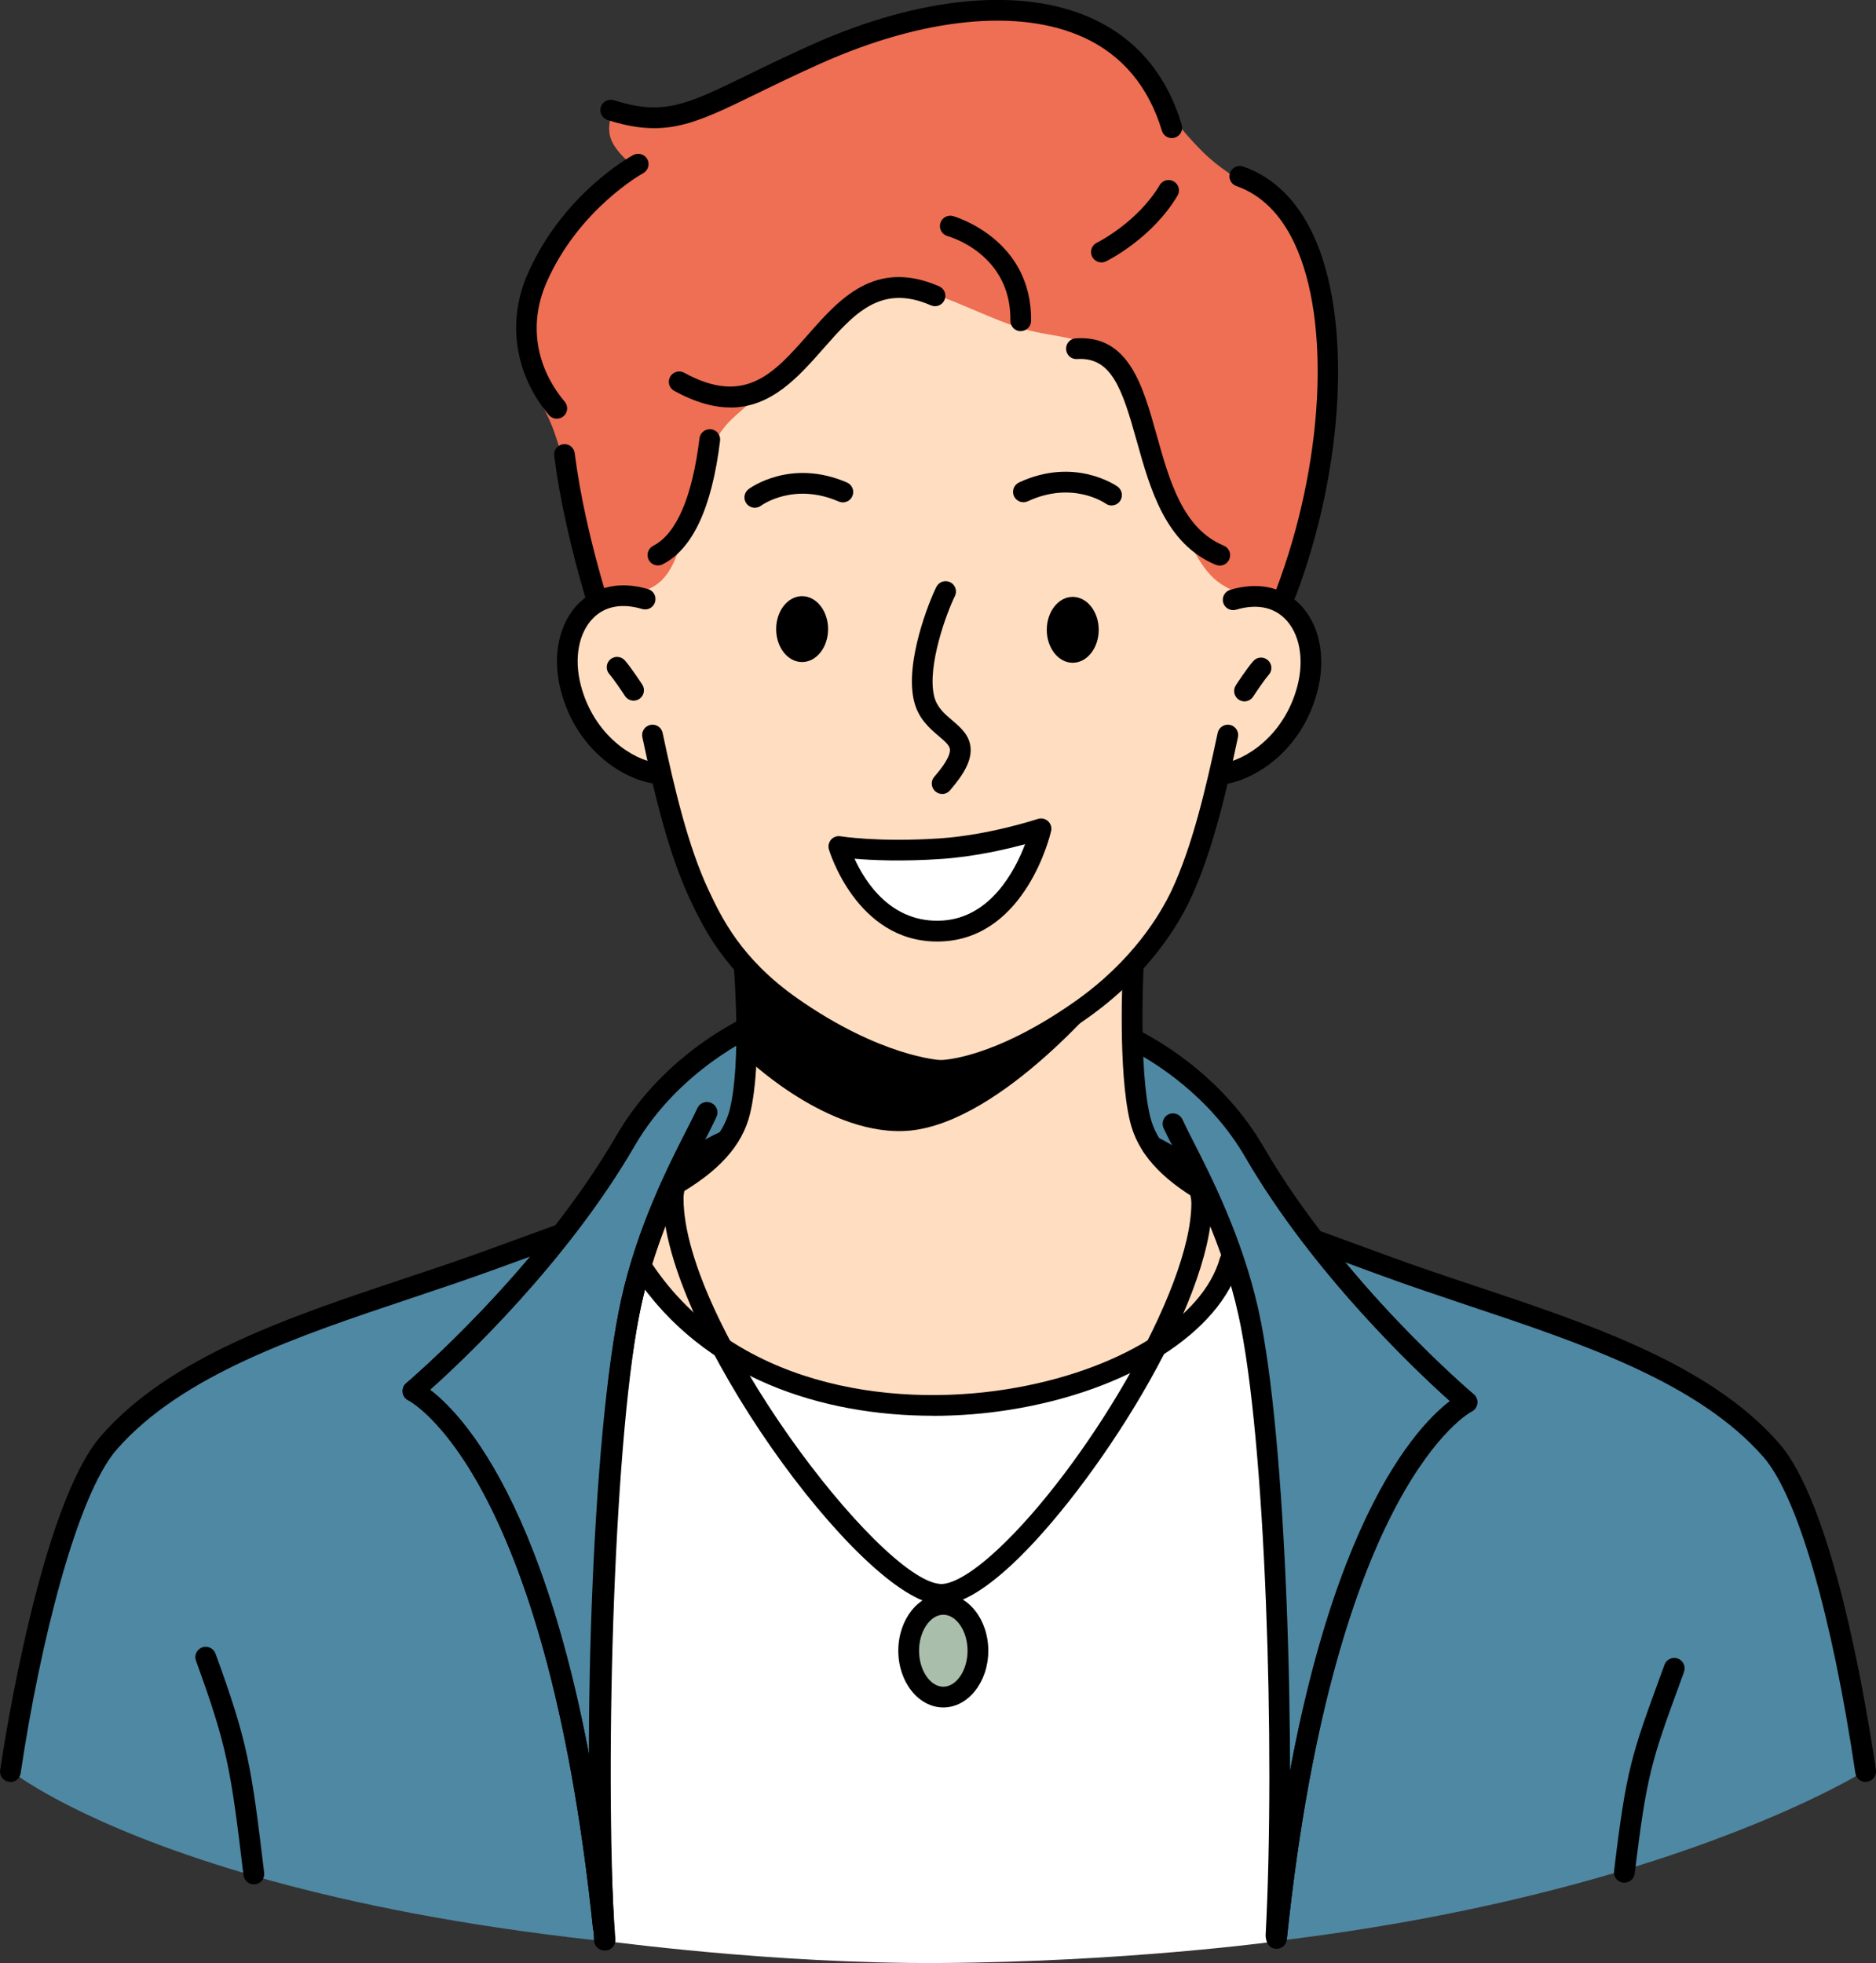 <?xml version="1.0" encoding="UTF-8"?><svg id="PC" xmlns="http://www.w3.org/2000/svg" viewBox="0 0 235.13 246.04"><rect x="0" y="0" width="235.13" height="246.04" fill="#333333" stroke="none"/><defs><style>.cls-1{fill:#ffddc0;}.cls-1,.cls-2,.cls-3,.cls-4,.cls-5,.cls-6{fill-rule:evenodd;}.cls-2{fill:#fff;}.cls-3{fill:#4f88a2;}.cls-4{fill:#a9beab;}.cls-5{fill:#ee6f53;}</style></defs><path class="cls-5" d="m79.61,21s-2.27-1.71-2.98-3.42c-.71-1.72.15-3.45.15-3.45,0,0,3.75,1.7,10.84-.83,8.15-2.91,20.47-10.17,32.73-11.57,9.7-1.11,16.24,1.17,19.46,3.4,4.39,3.04,4.14,7.21,11.07,14.03,3.9,3.84,8.93,5.17,11.49,9.49,2.74,4.61,4.57,12.86,3.4,23.63-1.11,10.22-5.15,23.1-5.15,23.1l-86.06-.17s-2.45-13.23-4.94-20.62c-2.05-6.11-4.53-5.6-3.76-13.67,1.26-13.24,13.74-19.92,13.74-19.92Z"/><path class="cls-3" d="m93,128.94l49.12,1.52s6.98,3.42,12.62,9.79c5.64,6.38,9.93,15.72,9.93,15.72,0,0,9.4,2.96,19.99,6.45,12.99,4.29,28.25,9.89,36.1,17.88,8.82,8.98,12.82,41.75,12.82,41.75,0,0-38.2,24.11-116.14,23.52-87.39-.66-115.96-23.52-115.96-23.52,0,0,3.52-32.28,11.7-41.06,8.2-8.8,22.47-14.26,34.77-18.72,12.51-4.54,22.99-8.02,22.99-8.02,0,0,5.47-9.52,10.99-15.85,5.52-6.33,11.07-9.46,11.07-9.46Z"/><path class="cls-2" d="m79.99,159.89l74.41-1.69s4.19,11.4,5.58,32.69c1.38,21.28-.06,52.44-.06,52.44,0,0-18.77,2.57-42.09,2.71-20.99.13-42.09-2.79-42.09-2.79,0,0-1.37-26.12-.31-46.96,1.06-20.84,4.56-36.4,4.56-36.4Z"/><path class="cls-1" d="m74.44,75.58c2.4-2.16,6.62.25,9.37-3.93,2.48-3.78,3.41-14.03,7.2-18.37,1.67-1.91,6.17-5.2,7.93-6.92,4.66-4.56,8.33-10.57,14.39-10.28,4.09.2,9.91,3.65,14.76,5.09,4.6,1.37,8.25.62,11.61,4.59,5.61,6.63,6.84,19.78,11.48,25.69,2.54,3.24,5.95,3.05,8.59,4.36,2.74,1.35,4.67,4.16,4.69,5.52.27,14.19-11.41,16.07-11.41,16.07,0,0-2.06,8.06-4.83,13.96-2.78,5.9-6.28,9.65-6.28,9.65,0,0-.68,13.38,1.36,20.11,2.04,6.73,6.8,6.81,6.8,6.81l4.72,9.76s-1.45,6.15-8.28,10.58c-7.14,4.63-19.88,7.56-29.39,7.77-11.03.24-20.93-3.47-27.96-8.34-4.83-3.35-8.83-8.41-8.83-8.41l3.99-11.61s6.5-2.27,8.42-8.42c1.92-6.15.3-17.55.3-17.55,0,0-4.48-7.46-7.09-13.76-2.61-6.3-3.36-11.43-3.36-11.43,0,0-4.11.41-7.29-2.87-4.05-4.17-6.87-12.69-.89-18.07Z"/><path d="m84.01,150.1c-.45,0-.89-.24-1.13-.66-.35-.63-.13-1.42.49-1.77,4.74-2.67,7.32-5.42,8.11-8.67,1.45-5.99.52-17.41.51-17.52-.06-.71.47-1.34,1.19-1.4.72-.06,1.34.47,1.4,1.19.04.48.98,11.96-.58,18.35-.97,3.99-3.94,7.27-9.36,10.32-.2.11-.42.17-.64.17Z"/><path d="m1.3,223.34c-.06,0-.13,0-.19-.01-.71-.11-1.2-.77-1.09-1.48.5-3.38,5.12-33.27,12.66-41.9,8.64-9.89,23.58-14.89,38.03-19.71,3.69-1.23,7.5-2.5,11.07-3.82l7.55-2.75c.68-.24,1.42.1,1.67.78.24.67-.1,1.42-.78,1.67l-7.55,2.75c-3.61,1.33-7.44,2.61-11.14,3.85-14.12,4.72-28.72,9.6-36.9,18.96-5.01,5.74-9.66,24.51-12.04,40.57-.1.65-.65,1.11-1.28,1.11Z"/><path d="m151.07,150.75c-.22,0-.45-.06-.66-.18-5.05-2.95-7.83-6.13-8.77-9.98-1.55-6.37-.93-18.78-.9-19.31.04-.72.62-1.26,1.36-1.23.72.04,1.27.65,1.23,1.36,0,.12-.63,12.55.83,18.56.76,3.12,3.16,5.78,7.56,8.35.62.36.83,1.16.46,1.78-.24.41-.68.64-1.12.64Z"/><path d="m233.82,223.34c-.63,0-1.19-.46-1.28-1.11-2.95-19.92-7.26-34.72-11.51-39.6-8.18-9.36-22.78-14.24-36.9-18.96-3.7-1.24-7.53-2.52-11.15-3.85-1.9-.7-4.1-1.5-6.1-2.24l-2.06-.75c-.67-.25-1.02-.99-.77-1.67.24-.67.99-1.02,1.67-.77l2.06.75c2.01.73,4.21,1.54,6.11,2.24,3.57,1.32,7.38,2.59,11.07,3.82,14.45,4.83,29.39,9.82,38.03,19.71,6.59,7.54,10.68,31.13,12.13,40.93.11.71-.39,1.37-1.09,1.48-.06,0-.13.01-.19.01Z"/><path d="m117.73,135.46s-.04,0-.06,0c-.33-.01-8.15-.43-19.24-8.21-7.63-5.35-10.34-11.11-11.96-14.55-2.66-5.66-4.44-13.1-5.96-20.3-.15-.7.3-1.39,1-1.54.71-.15,1.39.3,1.54,1,1.49,7.05,3.22,14.31,5.77,19.73,1.61,3.41,4.04,8.57,11.1,13.53,10.41,7.3,17.79,7.74,17.87,7.74.72.04,1.27.64,1.24,1.36-.03.7-.6,1.24-1.29,1.24Z"/><path d="m117.97,135.46h-.04c-.72-.01-1.29-.6-1.28-1.32.01-.72.66-1.23,1.31-1.28.09,0,6.41-.07,16.73-7.31,7.26-5.1,10.73-10.93,12.16-13.96,2.55-5.42,4.28-12.69,5.77-19.73.15-.7.84-1.15,1.54-1,.7.15,1.15.84,1,1.54-1.52,7.2-3.3,14.64-5.96,20.3-1.53,3.26-5.26,9.54-13.01,14.98-10.83,7.6-17.6,7.78-18.23,7.78Z"/><path d="m82.14,98.22c-.06,0-.11,0-.17-.01-3.59-.47-9.67-3.97-11.68-11.65-1.13-4.32-.24-8.54,2.33-11.02,2.17-2.1,5.23-2.7,8.61-1.7.69.2,1.08.93.87,1.62-.2.69-.93,1.08-1.62.87-2.48-.74-4.58-.37-6.06,1.07-1.89,1.83-2.51,5.09-1.62,8.5,1.67,6.4,6.72,9.37,9.5,9.73.71.09,1.21.75,1.12,1.46-.09.65-.65,1.13-1.29,1.13Z"/><path d="m79.42,87.82c-.42,0-.84-.21-1.09-.59-.36-.56-1.42-2.13-1.96-2.74-.47-.54-.42-1.36.11-1.83.54-.48,1.36-.42,1.83.11.76.86,2.05,2.82,2.19,3.04.39.6.22,1.41-.38,1.8-.22.14-.47.21-.71.21Z"/><path d="m153.27,98.31c-.64,0-1.2-.48-1.29-1.13-.09-.71.41-1.36,1.12-1.46,2.79-.37,7.83-3.33,9.51-9.73.89-3.41.27-6.67-1.62-8.5-1.49-1.44-3.59-1.81-6.06-1.07-.69.2-1.41-.19-1.62-.87-.2-.69.19-1.41.87-1.62,3.38-1.01,6.44-.41,8.61,1.69,2.57,2.48,3.46,6.71,2.33,11.02-2.01,7.69-8.09,11.18-11.68,11.65-.06,0-.12.01-.17.01Z"/><path d="m155.98,87.91c-.24,0-.49-.07-.71-.21-.6-.39-.77-1.2-.38-1.8.14-.22,1.43-2.18,2.19-3.04.48-.54,1.3-.59,1.83-.11.54.47.59,1.3.11,1.83-.54.61-1.6,2.19-1.96,2.74-.25.38-.67.59-1.09.59Z"/><path d="m118.08,99.51c-.3,0-.6-.1-.85-.32-.54-.47-.6-1.29-.13-1.83,1.69-1.94,2-2.93,1.96-3.42-.04-.5-.55-.96-1.39-1.67-1.15-.98-2.58-2.19-3.11-4.4-1.18-4.87,1.91-12.53,2.8-14.31.32-.64,1.1-.9,1.74-.58.64.32.9,1.1.58,1.74-1.01,2.03-3.51,8.77-2.6,12.54.34,1.39,1.28,2.19,2.27,3.03,1.02.87,2.18,1.85,2.3,3.46.11,1.49-.69,3.13-2.59,5.32-.26.3-.62.45-.98.45Z"/><path d="m94.61,63.64c-.4,0-.79-.18-1.05-.52-.43-.57-.31-1.38.26-1.81.21-.16,5.31-3.88,12.34-.83.66.29.96,1.05.67,1.71-.29.66-1.05.96-1.71.67-5.6-2.43-9.58.41-9.75.53-.23.17-.5.25-.77.25Z"/><path d="m139.33,63.36c-.26,0-.52-.08-.75-.24-.18-.13-4.23-2.86-9.76-.29-.65.3-1.42.02-1.73-.63-.3-.65-.02-1.42.63-1.73,6.95-3.23,12.14.37,12.35.52.58.42.72,1.23.31,1.81-.25.36-.65.55-1.06.55Z"/><path class="cls-6" d="m93.24,122.09s13.14,11.55,24.98,11.85c8.98.22,21.65-10.72,21.65-10.72,0,0-13.03,16.32-24.79,18.35-10.21,1.76-21.15-8.63-21.15-8.63l-.69-10.84Z"/><path d="m146.87,17.31c-.56,0-1.07-.36-1.24-.92-1.68-5.55-4.98-9.49-9.81-11.7-8.05-3.68-20.07-2.49-32.96,3.27-3.17,1.42-5.74,2.67-8.01,3.78-7.87,3.84-11.47,5.6-18.7,3.3-.68-.22-1.06-.95-.85-1.63.22-.68.95-1.06,1.63-.85,6.24,1.98,9.11.58,16.77-3.16,2.29-1.12,4.88-2.38,8.09-3.82,13.57-6.07,26.36-7.26,35.1-3.26,5.54,2.53,9.32,7.01,11.22,13.31.21.69-.18,1.41-.87,1.62-.12.04-.25.06-.37.06Z"/><path d="m74.66,75.98c-.56,0-1.08-.37-1.25-.93-1.94-6.57-3.27-12.61-3.95-17.92-.09-.71.41-1.36,1.12-1.45.72-.11,1.36.41,1.45,1.12.66,5.18,1.96,11.08,3.87,17.52.2.69-.19,1.41-.88,1.61-.12.04-.25.05-.37.05Z"/><path d="m161.17,75.65c-.15,0-.31-.03-.46-.08-.67-.25-1.01-1-.76-1.67,5.94-15.69,6.9-33.5,2.33-43.32-1.74-3.73-4.2-6.17-7.32-7.26-.68-.24-1.03-.98-.8-1.65.24-.68.98-1.03,1.65-.8,3.8,1.33,6.77,4.23,8.81,8.62,4.84,10.4,3.92,29.04-2.25,45.33-.2.52-.69.84-1.21.84Z"/><path d="m82.46,70.87c-.47,0-.93-.26-1.16-.71-.32-.64-.07-1.42.57-1.75,2.9-1.47,4.91-6.13,5.8-13.48.09-.71.75-1.21,1.45-1.13.71.09,1.22.73,1.13,1.45-1.02,8.37-3.44,13.58-7.2,15.48-.19.09-.39.14-.59.14Z"/><path d="m127.94,41.51h-.02c-.72,0-1.29-.6-1.28-1.32.11-8.29-7.55-10.51-7.88-10.6-.69-.19-1.1-.91-.91-1.6.19-.69.9-1.09,1.59-.91.1.03,9.92,2.81,9.79,13.14,0,.71-.59,1.28-1.3,1.28Z"/><path d="m152.88,70.89c-.16,0-.33-.03-.5-.1-6.3-2.61-8.22-9.47-9.91-15.53-1.83-6.55-3.15-10.53-7.47-10.26-.73.06-1.33-.49-1.38-1.21-.05-.72.49-1.34,1.21-1.38,6.66-.46,8.42,5.96,10.15,12.15,1.61,5.75,3.27,11.7,8.4,13.83.66.27.98,1.03.7,1.7-.21.5-.69.8-1.2.8Z"/><path d="m138.05,32.89c-.48,0-.94-.27-1.17-.73-.32-.64-.05-1.42.6-1.74.05-.02,5.08-2.53,7.87-7.22.37-.62,1.16-.82,1.78-.45.62.37.82,1.16.45,1.78-3.2,5.37-8.72,8.11-8.96,8.23-.18.09-.38.13-.57.13Z"/><path class="cls-6" d="m97.28,78.85c0-2.28,1.46-4.13,3.25-4.13s3.26,1.85,3.26,4.13-1.46,4.13-3.26,4.13-3.25-1.85-3.25-4.13Z"/><path class="cls-6" d="m131.2,78.94c0-2.28,1.46-4.13,3.25-4.13s3.26,1.85,3.26,4.13-1.46,4.13-3.26,4.13-3.25-1.85-3.25-4.13Z"/><path class="cls-2" d="m117.91,106.38c-8.01.55-12.77-.28-12.77-.28,0,0,3.22,11.22,13.11,10.58,9.4-.61,12.22-12.8,12.22-12.8,0,0-6.16,2.06-12.56,2.5Z"/><path d="m117.44,118.01c-10.11,0-13.52-11.43-13.55-11.55-.12-.43-.02-.89.28-1.23.3-.33.75-.49,1.19-.41.05,0,4.74.78,12.47.26,6.15-.42,12.17-2.41,12.23-2.43.44-.15.94-.05,1.29.27.35.32.5.8.39,1.25-.12.54-3.16,13.14-13.4,13.81-.3.02-.6.03-.89.03Zm-10.33-10.37c1.33,2.93,4.64,8.16,11.05,7.74,5.99-.39,9.06-6.25,10.32-9.57-2.42.66-6.38,1.57-10.49,1.85h0c-4.97.34-8.7.16-10.89-.03Zm10.8-1.27h.02-.02Z"/><path d="m69.79,52.48c-.37,0-.74-.16-1-.46-4.27-5.1-5.27-11.69-2.68-17.63,4.4-10.08,12.9-14.77,13.26-14.96.63-.34,1.42-.1,1.76.52.34.63.11,1.42-.52,1.76-.08.04-8.08,4.48-12.12,13.72-2.22,5.09-1.39,10.53,2.29,14.92.46.55.39,1.37-.16,1.83-.24.2-.54.3-.83.3Z"/><path d="m91.54,51.07c-2.04,0-4.36-.61-7.04-2.08-.63-.35-.86-1.14-.51-1.76.35-.63,1.14-.85,1.76-.51,7.63,4.19,11.27.05,15.49-4.74,3.96-4.5,8.44-9.59,16.47-6.09.66.29.96,1.05.67,1.71-.29.66-1.05.96-1.71.67-6.28-2.74-9.62,1.05-13.48,5.43-3.1,3.52-6.5,7.38-11.65,7.38Z"/><path d="m75.82,244.48c-.67,0-1.24-.52-1.29-1.2-1.65-21.98-.44-63.42,3.34-80.45,2.02-9.09,5.91-16.72,8.24-21.29.56-1.09,1.01-1.98,1.31-2.64.29-.65,1.06-.95,1.72-.65.65.29.95,1.06.65,1.72-.31.69-.78,1.62-1.36,2.75-2.27,4.45-6.07,11.91-8.01,20.67-3.73,16.83-4.92,57.88-3.29,79.69.05.72-.48,1.34-1.2,1.39-.03,0-.07,0-.1,0Z"/><path d="m75.61,242.85c-.66,0-1.22-.5-1.29-1.16-5.95-57.3-22.95-66.07-23.12-66.16-.4-.19-.68-.57-.73-1.01-.06-.44.11-.88.45-1.16.16-.14,16.44-13.93,26.38-31.07,5.98-10.3,15.97-14.74,16.4-14.93.66-.28,1.42.01,1.71.67.29.66-.01,1.42-.67,1.71-.1.04-9.65,4.3-15.19,13.85-8.5,14.66-21.51,26.9-25.65,30.6,4.63,3.52,17.87,17.73,23.01,67.22.07.71-.44,1.35-1.16,1.43-.05,0-.09,0-.14,0Z"/><path d="m75.75,244.45c-.68,0-1.26-.53-1.3-1.22-1.35-23.36-.12-64.43,3.42-80.4,2.02-9.09,5.91-16.72,8.24-21.29.56-1.09,1.01-1.98,1.31-2.64.29-.65,1.06-.95,1.72-.65.65.29.95,1.06.65,1.72-.31.69-.78,1.62-1.36,2.75-2.27,4.45-6.07,11.91-8.01,20.67-3.4,15.34-4.69,56.64-3.36,79.69.04.72-.51,1.33-1.22,1.37-.03,0-.05,0-.08,0Z"/><path d="m75.61,242.85c-.66,0-1.22-.5-1.29-1.16-5.95-57.3-22.95-66.07-23.12-66.16-.4-.19-.68-.57-.73-1.01-.06-.44.11-.88.45-1.16.16-.14,16.44-13.93,26.38-31.07,5.98-10.3,15.97-14.74,16.4-14.93.66-.28,1.42.01,1.71.67.29.66-.01,1.42-.67,1.71-.1.04-9.65,4.3-15.19,13.85-8.5,14.66-21.51,26.9-25.65,30.6,4.63,3.52,17.87,17.73,23.01,67.22.07.71-.44,1.35-1.16,1.43-.05,0-.09,0-.14,0Z"/><path d="m31.81,236.18c-.65,0-1.21-.48-1.29-1.14-1.59-13.23-2.01-16.06-5.96-26.89-.25-.67.1-1.42.78-1.67.67-.24,1.42.1,1.67.78,4.05,11.11,4.48,13.99,6.1,27.48.08.71-.42,1.36-1.14,1.44-.05,0-.1,0-.16,0Z"/><path d="m159.93,243.93s-.05,0-.07,0c-.72-.04-1.27-.65-1.23-1.37,1.23-23.27,0-62.31-3.42-77.77-1.94-8.77-5.75-16.22-8.02-20.67-.58-1.13-1.05-2.06-1.36-2.74-.29-.65,0-1.42.65-1.72.66-.29,1.42,0,1.72.65.3.66.75,1.54,1.3,2.63,2.33,4.56,6.22,12.2,8.24,21.29,3.47,15.66,4.72,55.04,3.48,78.47-.04.69-.61,1.23-1.3,1.23Z"/><path d="m160.01,244.26s-.09,0-.14,0c-.71-.07-1.23-.71-1.16-1.43,5.14-49.5,18.37-63.7,23.01-67.22-4.14-3.7-17.14-15.94-25.65-30.6-4.49-7.75-11.49-11.96-14.28-13.41-.64-.33-.89-1.11-.56-1.75.33-.64,1.11-.88,1.75-.56,3,1.56,10.5,6.07,15.34,14.41,9.94,17.14,26.22,30.93,26.38,31.06.34.29.51.73.45,1.17-.06.44-.34.82-.75,1.01-.16.08-17.16,8.85-23.11,66.15-.07.67-.63,1.17-1.29,1.17Z"/><path d="m160.02,243.95c-.72,0-1.3-.65-1.3-1.36,5.22-49.1,18.43-63.41,23.02-66.97-4.12-3.69-17.15-15.94-25.66-30.61-4.49-7.75-11.49-11.96-14.28-13.41-.64-.33-.89-1.11-.56-1.75.33-.64,1.11-.88,1.75-.56,3,1.56,10.5,6.07,15.34,14.41,9.94,17.14,26.22,30.93,26.38,31.06.34.28.51.72.45,1.16-.06.44-.33.82-.73,1.01-.16.08-17.09,9.17-23.12,65.79,0,.72-.58,1.23-1.3,1.23Z"/><path d="m203.59,235.97c-.05,0-.1,0-.16,0-.71-.09-1.22-.73-1.13-1.45,1.53-12.76,2.19-14.56,5.84-24.54l.48-1.32c.24-.68,1-1.02,1.67-.78.67.25,1.02.99.78,1.67l-.48,1.32c-3.56,9.74-4.2,11.5-5.7,23.96-.08.66-.64,1.14-1.29,1.14Z"/><path d="m116.92,177.45c-13.69,0-28.7-4.58-37.38-17.64-.4-.6-.23-1.4.36-1.8.6-.4,1.4-.23,1.8.36,10.12,15.22,29.6,18.12,44.46,15.76,13.87-2.2,24.61-8.82,26.74-16.45.19-.69.91-1.1,1.6-.9.69.19,1.1.91.9,1.6-2.4,8.6-13.98,15.96-28.84,18.32-3.06.49-6.32.76-9.65.76Z"/><path d="m117.96,201.13c-.11,0-.21,0-.31-.01-9.77-.68-34.57-34.75-34.57-50.92,0-2.31,1.24-5.62,7.15-8.3.66-.29,1.42,0,1.72.65.3.65,0,1.42-.65,1.72-2.57,1.16-5.63,3.13-5.63,5.93,0,15.61,24.56,47.8,32.16,48.33.72.07,2.88-.27,7.26-4.36,10.68-9.96,24.23-32.37,24.23-43.36,0-2.22-1.84-4.23-5.48-5.98-.65-.31-.92-1.09-.61-1.73.31-.65,1.09-.92,1.73-.61,4.61,2.22,6.95,5.02,6.95,8.32,0,12.7-14.96,35.85-25.05,45.26-3.61,3.36-6.6,5.07-8.9,5.07Z"/><path class="cls-4" d="m113.89,206.9c0-3.21,1.94-5.81,4.34-5.81s4.34,2.6,4.34,5.81-1.94,5.81-4.34,5.81-4.34-2.6-4.34-5.81Z"/><path d="m118.23,214.01c-3.11,0-5.64-3.19-5.64-7.11s2.53-7.11,5.64-7.11,5.64,3.19,5.64,7.11-2.53,7.11-5.64,7.11Zm0-11.62c-1.65,0-3.04,2.07-3.04,4.51s1.39,4.51,3.04,4.51,3.04-2.07,3.04-4.51-1.39-4.51-3.04-4.51Z"/></svg>